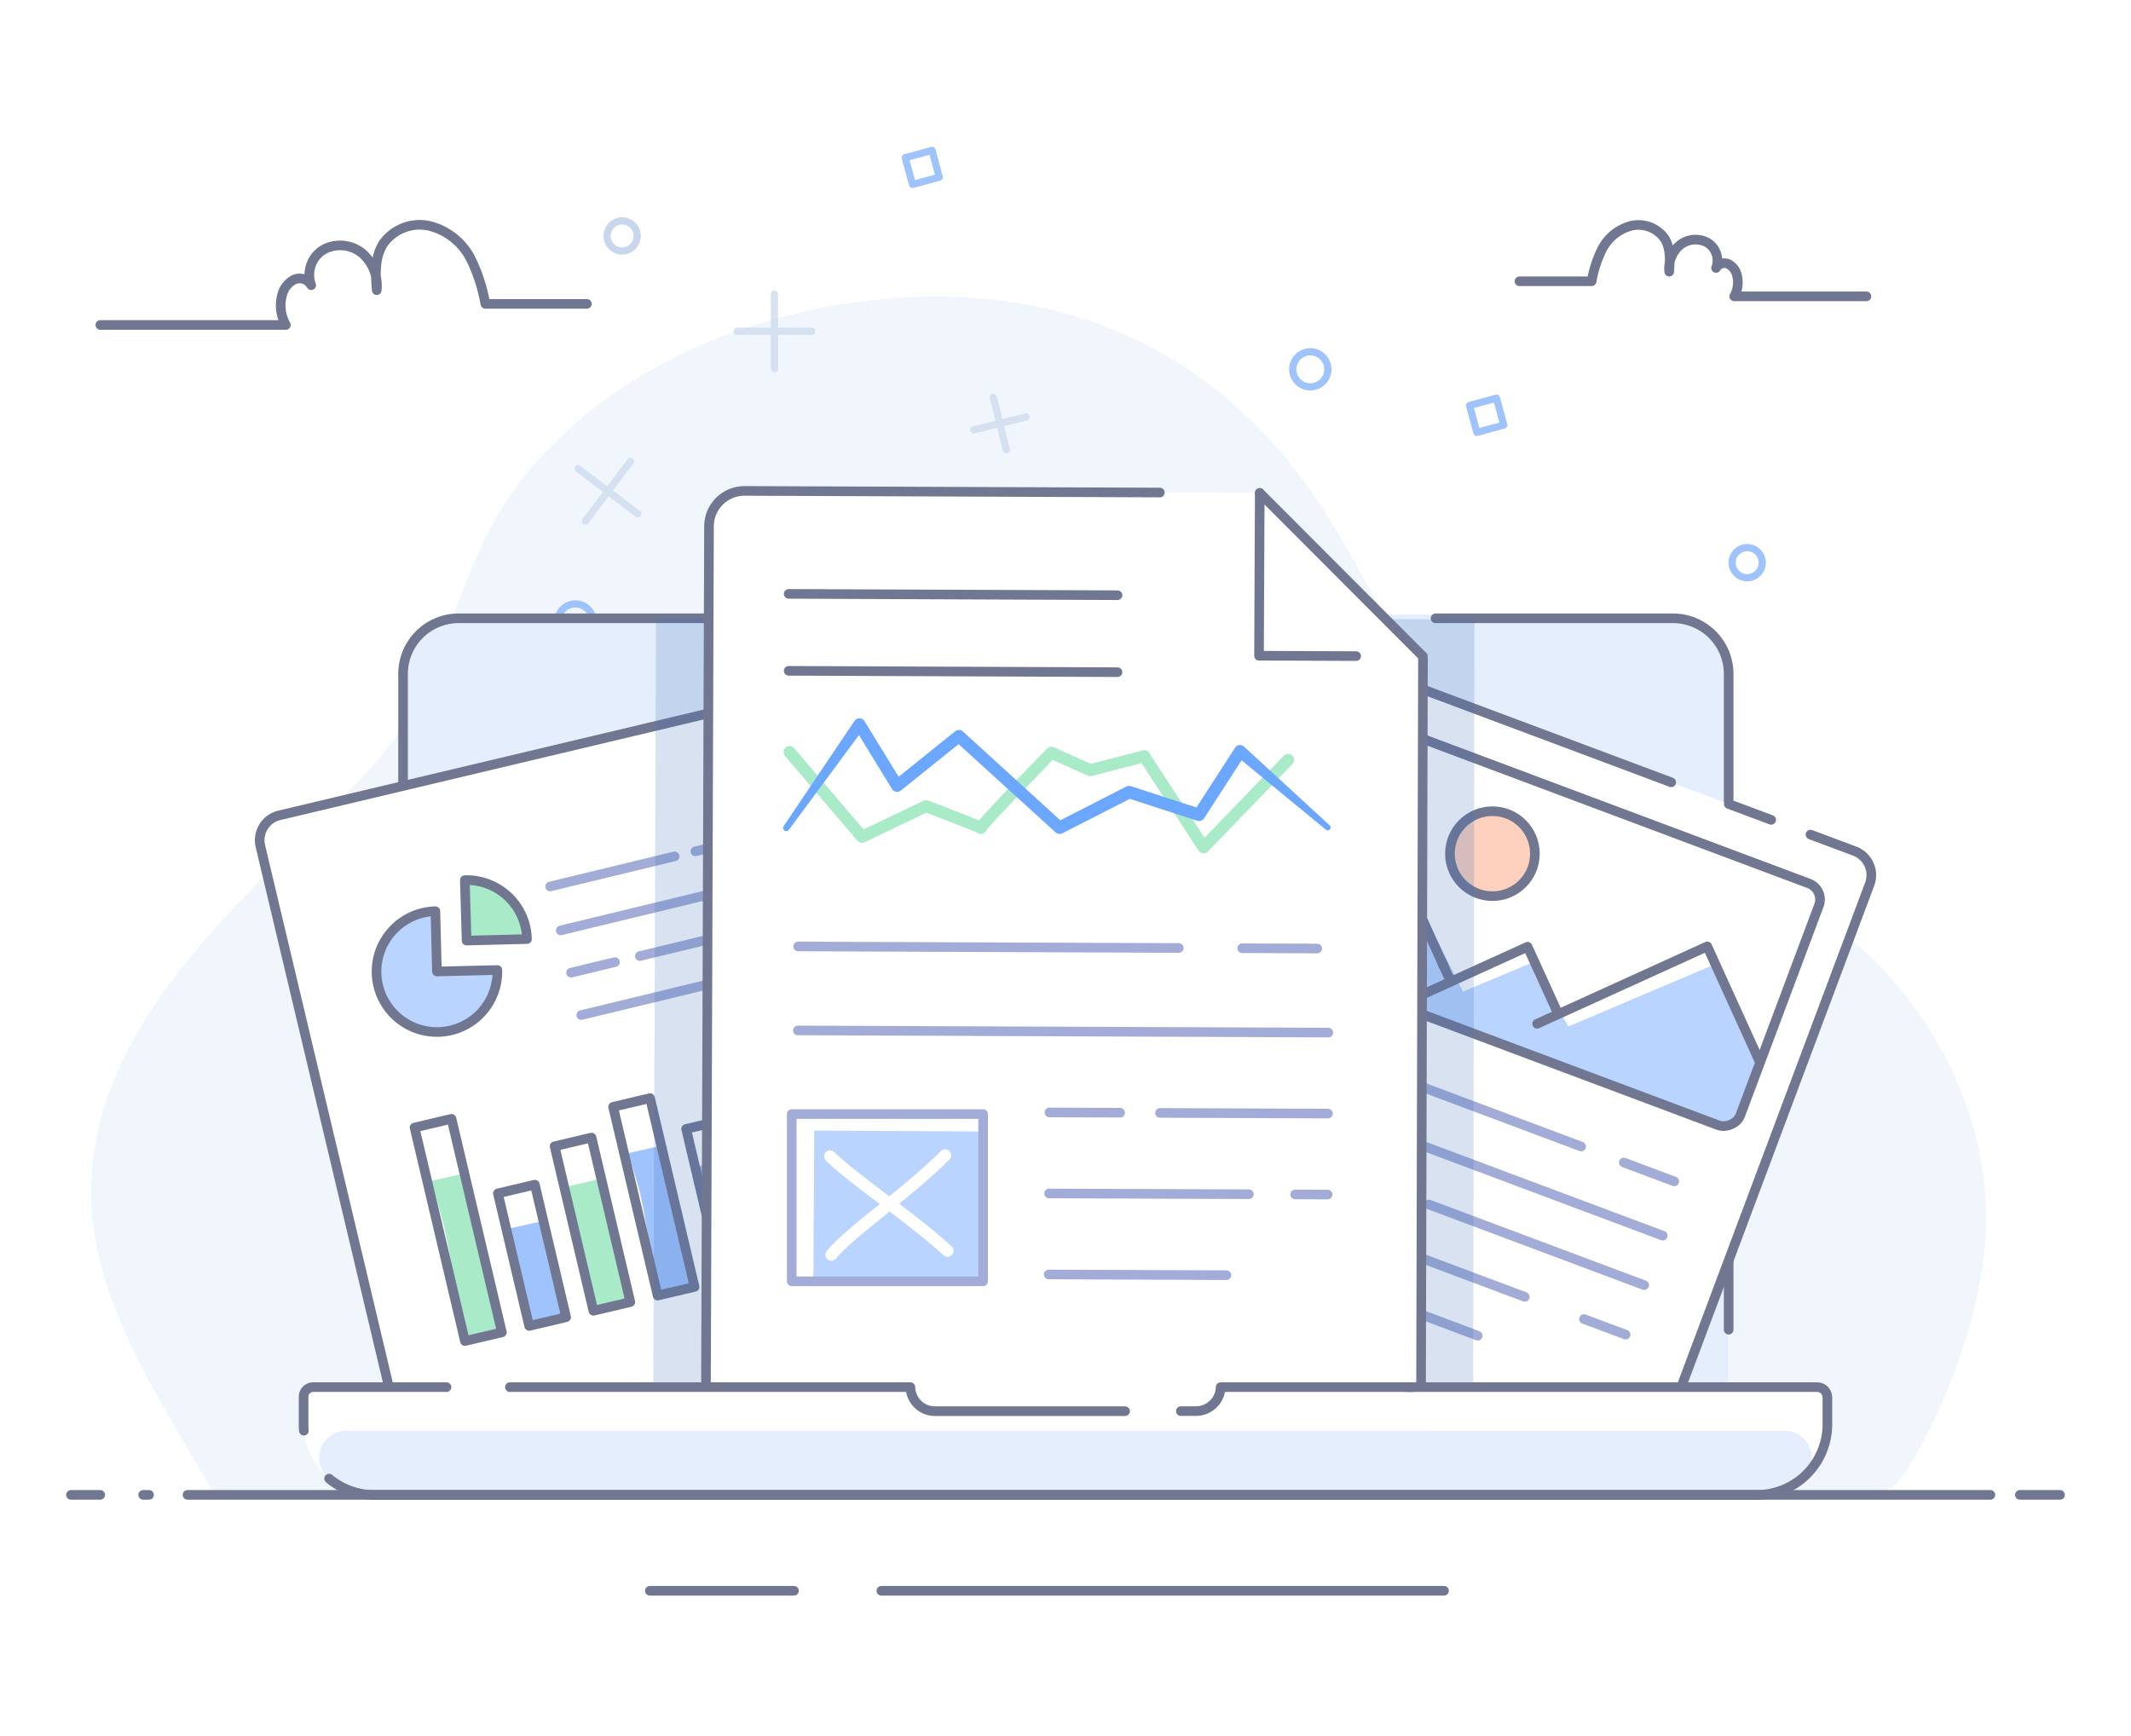 <svg xmlns="http://www.w3.org/2000/svg" viewBox="0 0 443 361"><defs><style>.cls-1,.cls-19,.cls-8{fill:#fff;}.cls-11,.cls-15,.cls-2,.cls-6{fill:#e5eefd;}.cls-2{opacity:0.5;}.cls-3{opacity:0.7;}.cls-16,.cls-18,.cls-4,.cls-5,.cls-7{fill:none;}.cls-4{stroke:#c9d7ed;}.cls-10,.cls-11,.cls-15,.cls-16,.cls-18,.cls-19,.cls-4,.cls-5,.cls-7,.cls-8{stroke-linecap:round;stroke-linejoin:round;}.cls-4,.cls-5{stroke-width:1.5px;}.cls-5{stroke:#9fc3fd;}.cls-10,.cls-15,.cls-7,.cls-8{stroke:#717791;}.cls-10,.cls-11,.cls-15,.cls-18,.cls-7,.cls-8{stroke-width:2px;}.cls-9{fill:#b8d4ff;}.cls-10{fill:#fdd1be;}.cls-11,.cls-18{stroke:#a3acd6;}.cls-12{fill:#a9ebc8;}.cls-13{fill:#9fc3fd;}.cls-14{fill:#3f72ba;opacity:0.2;}.cls-16{stroke:#a9ebc8;}.cls-16,.cls-19{stroke-width:2.5px;}.cls-17{fill:#6ba6ff;}.cls-19{stroke:#fff;}</style></defs><g id="Layer_2" data-name="Layer 2"><g id="doc"><g id="multiple"><rect class="cls-1" width="443" height="361"/><path class="cls-2" d="M412.57,259.67c-2.27,23.22-15.42,46.47-18.8,49.18-3.54,2.84-9.51,1.23-13.74,1.23H44.17l-.19-.35C35.64,295.14,26.17,281,21.44,264.66c-13.17-45.47,28.8-76.21,55.93-105.31,15.54-16.66,16.72-40.65,30.16-58.43,18.41-24.36,49.53-37.05,79.25-39,34.15-2.28,63.19,10,83.94,37.69,17.07,22.77,26.79,58,53.62,71.7,9.61,4.91,20.76,5.51,31.18,8.31C389.51,188.71,416.08,223.9,412.57,259.67Z"/><g class="cls-3"><line class="cls-4" x1="206.5" y1="82.6" x2="209.19" y2="93.5"/><line class="cls-4" x1="213.3" y1="86.7" x2="202.4" y2="89.4"/></g><circle class="cls-5" cx="272.39" cy="76.79" r="3.65"/><circle class="cls-5" cx="297.74" cy="188.23" r="3.65"/><g class="cls-3"><line class="cls-4" x1="332.14" y1="156.07" x2="326.72" y2="170.6"/><line class="cls-4" x1="336.7" y1="166.05" x2="322.16" y2="160.63"/></g><circle class="cls-4" cx="362.2" cy="214.02" r="3.13"/><rect class="cls-5" x="306.16" y="83.46" width="5.8" height="5.8" transform="translate(307.14 407.24) rotate(-105.27)"/><g class="cls-3"><line class="cls-4" x1="160.99" y1="61.12" x2="160.99" y2="76.63"/><line class="cls-4" x1="168.74" y1="68.87" x2="153.24" y2="68.87"/></g><circle class="cls-4" cx="129.33" cy="49.06" r="3.13"/><circle class="cls-5" cx="363.21" cy="116.99" r="3.13"/><rect class="cls-5" x="188.34" y="30.9" width="5.8" height="5.8" transform="matrix(-0.26, -0.96, 0.96, -0.26, 209, 227.19)"/><g class="cls-3"><line class="cls-4" x1="239.24" y1="148.55" x2="239.24" y2="137.32"/><line class="cls-4" x1="233.62" y1="142.94" x2="244.85" y2="142.94"/></g><circle class="cls-5" cx="119.61" cy="129.22" r="3.65"/><g class="cls-3"><line class="cls-4" x1="121.7" y1="108.33" x2="131.05" y2="95.96"/><line class="cls-4" x1="120.19" y1="97.47" x2="132.57" y2="106.82"/></g><circle class="cls-4" cx="181.71" cy="144.73" r="3.13"/><circle class="cls-5" cx="242.2" cy="245.74" r="3.13"/><rect class="cls-5" x="117.9" y="202.21" width="5.8" height="5.8" transform="translate(286.86 34.56) rotate(74.73)"/><path class="cls-6" d="M298.29,127.83h49.36a11.56,11.56,0,0,1,11.56,11.57V297.8H83.64V139.4a11.57,11.57,0,0,1,11.57-11.57H298.29Z"/><polyline class="cls-7" points="359.36 294.93 359.36 298.52 83.78 298.52 83.78 209.43"/><path class="cls-7" d="M298.43,128.56h49.36a11.57,11.57,0,0,1,11.57,11.56V276.47"/><path class="cls-7" d="M83.79,188V140.12a11.56,11.56,0,0,1,11.56-11.56H279.82"/><line class="cls-7" x1="83.79" y1="199.92" x2="83.79" y2="198.45"/><path class="cls-1" d="M376.37,173.53l9.19,3.44a5.33,5.33,0,0,1,3.12,6.85L343.47,304.46a5.31,5.31,0,0,1-6.84,3.11l-94.26-35.31a5.31,5.31,0,0,1-3.11-6.84l45.2-120.64a5.33,5.33,0,0,1,6.85-3.12l61.16,22.92"/><path class="cls-8" d="M338.75,307.91a5.42,5.42,0,0,1-2.12-.34l-94.26-35.31a5.31,5.31,0,0,1-3.11-6.84l45.2-120.64a5.33,5.33,0,0,1,6.85-3.12l56.11,21"/><path class="cls-8" d="M376.37,173.53l9.19,3.44a5.33,5.33,0,0,1,3.12,6.85L345.85,298.14"/><polygon class="cls-9" points="366.13 220.1 357.14 200.23 326.04 213.43 318.5 200.16 304.13 206.18 293.02 184.13 276.99 191.07 272.62 199.23 274.53 202.08 358.41 234.34 361.23 232.54 364.73 223.51 366.13 220.1"/><rect class="cls-7" x="298.76" y="146.1" width="53.68" height="94.7" rx="3.54" transform="translate(30.22 430.49) rotate(-69.46)"/><polyline class="cls-7" points="277.38 187.19 291.06 180.96 301.59 204.11"/><line class="cls-7" x1="299.72" y1="200" x2="300.17" y2="201"/><polyline class="cls-7" points="290.74 209.05 317.56 196.85 323.77 210.49"/><polyline class="cls-7" points="319.54 212.87 323.94 210.87 354.91 196.78 365.71 220.53"/><circle class="cls-10" cx="310.25" cy="177.5" r="8.83"/><line class="cls-11" x1="271.44" y1="229.12" x2="345.65" y2="256.92"/><line class="cls-11" x1="297.06" y1="250.45" x2="341.79" y2="267.21"/><line class="cls-11" x1="267.59" y1="239.41" x2="286.41" y2="246.46"/><line class="cls-11" x1="329.28" y1="274.26" x2="337.94" y2="277.5"/><line class="cls-11" x1="263.73" y1="249.7" x2="316.98" y2="269.65"/><line class="cls-11" x1="275.44" y1="218.44" x2="328.69" y2="238.39"/><line class="cls-11" x1="337.56" y1="241.71" x2="348.05" y2="245.64"/><line class="cls-11" x1="259.88" y1="260" x2="307.21" y2="277.73"/><line class="cls-8" x1="359.38" y1="167.17" x2="368.2" y2="170.47"/><path class="cls-1" d="M146.45,148.53l9.55-2.27a5.32,5.32,0,0,1,6.4,3.94l29.77,125.35a5.31,5.31,0,0,1-3.94,6.4L90.31,305.22a5.32,5.32,0,0,1-6.41-4L54.13,175.93a5.32,5.32,0,0,1,3.94-6.4l63.55-15.1"/><path class="cls-12" d="M104.94,277.29s-6.81,1.54-7.28,1.65a.6.6,0,0,1-.35,0,.31.31,0,0,1-.16-.21c-2.31-7.82-3.08-16-4.88-23.93-.79-3.07-1.74-6.1-2.62-9.14l0-.12c2.57-.58,5.14-1.15,7.7-1.75C96.25,244.05,104.07,274.55,104.94,277.29Z"/><path class="cls-13" d="M117.26,274.52s-6.81,1.54-7.28,1.65a1.11,1.11,0,0,1-.35,0,.16.16,0,0,1-.13-.12c-1.62-4.76-4-18.45-4.6-20.31l0-.07c2.57-.58,5.13-1.15,7.7-1.75C111.5,254.21,116.63,272.86,117.26,274.52Z"/><path class="cls-12" d="M131.14,271.38,123.86,273a.8.8,0,0,1-.34,0,.19.19,0,0,1-.15-.16c-1.92-6.12-2.3-12.58-3.72-18.82-.64-2.4-1.44-4.77-2.16-7.15l0-.09c2.57-.58,5.13-1.15,7.7-1.75C124.09,245.33,130.41,269.24,131.14,271.38Z"/><path class="cls-13" d="M145.19,268.2s-6.81,1.54-7.28,1.65a.85.85,0,0,1-.35,0,.25.25,0,0,1-.15-.19c-2.14-7-2.72-14.42-4.35-21.58-.72-2.76-1.6-5.48-2.41-8.22l0-.1c2.57-.58,5.14-1.15,7.7-1.75C137.25,238.28,144.38,265.73,145.19,268.2Z"/><path class="cls-13" d="M157.94,265.33s-6.81,1.54-7.28,1.65a1.08,1.08,0,0,1-.35,0,.21.21,0,0,1-.14-.15c-1.83-5.68-4.78-21.92-5.46-24.13l0-.08,7.69-1.75C151.3,241.15,157.24,263.34,157.94,265.33Z"/><path class="cls-12" d="M171.35,262.3l-7.28,1.64a1.12,1.12,0,0,1-.34.05c-.1,0-.12-.05-.13-.09-1.36-3.62-1.17-7.58-2-11.32-.42-1.43-1-2.82-1.5-4.24l0-.05c2.57-.58,5.14-1.15,7.7-1.74C166.69,246.79,170.81,261,171.35,262.3Z"/><line class="cls-11" x1="116.57" y1="193.45" x2="152.64" y2="184.72"/><line class="cls-11" x1="133.02" y1="198.79" x2="154.77" y2="193.53"/><line class="cls-11" x1="118.7" y1="202.25" x2="127.85" y2="200.04"/><line class="cls-11" x1="152.69" y1="203.35" x2="156.9" y2="202.33"/><line class="cls-11" x1="120.83" y1="211.06" x2="146.71" y2="204.8"/><line class="cls-11" x1="114.36" y1="184.32" x2="140.24" y2="178.05"/><line class="cls-11" x1="144.56" y1="177.01" x2="149.65" y2="175.78"/><rect class="cls-7" x="91.3" y="232.94" width="7.89" height="45.61" transform="translate(-56.15 28.68) rotate(-13.27)"/><rect class="cls-7" x="106.64" y="246.86" width="7.89" height="28.32" transform="translate(-56.95 32.34) rotate(-13.27)"/><rect class="cls-7" x="119.21" y="236.97" width="7.89" height="35.14" transform="translate(-55.13 35.06) rotate(-13.27)"/><rect class="cls-7" x="131.97" y="228.71" width="7.89" height="40.32" transform="translate(-53.49 37.83) rotate(-13.27)"/><rect class="cls-7" x="146.24" y="233.4" width="7.89" height="32.38" transform="translate(-53.27 41.13) rotate(-13.27)"/><rect class="cls-7" x="160.94" y="241.8" width="7.89" height="20.67" transform="translate(-53.46 44.57) rotate(-13.27)"/><path class="cls-9" d="M90.51,189.46a12.56,12.56,0,1,0,12.88,12.23L90.83,202Z"/><path class="cls-12" d="M96.63,183,97,195.57l12.55-.32A12.55,12.55,0,0,0,96.63,183Z"/><path class="cls-7" d="M90.51,189.46a12.56,12.56,0,1,0,12.88,12.23L90.83,202Z"/><path class="cls-7" d="M96.63,183,97,195.57l12.55-.32A12.55,12.55,0,0,0,96.63,183Z"/><path class="cls-7" d="M156,146.26a5.32,5.32,0,0,1,6.4,3.94l29.77,125.35a5.31,5.31,0,0,1-3.94,6.4L90.31,305.22a5.32,5.32,0,0,1-6.41-4L54.13,175.93a5.32,5.32,0,0,1,3.94-6.4Z"/><polygon class="cls-14" points="306.25 288.76 135.81 288.07 136.37 128.6 306.51 128.75 306.25 288.76"/><path class="cls-1" d="M295.81,137.06l-.4,151.61A7.36,7.36,0,0,1,288,296l-133.94-.54a7.37,7.37,0,0,1-7.34-7.4l.65-178.66a7.38,7.38,0,0,1,7.4-7.34l107.09.42"/><line class="cls-15" x1="261.88" y1="102.49" x2="295.81" y2="136.49"/><path class="cls-7" d="M241.11,102.41l-86.32-.34a7.38,7.38,0,0,0-7.4,7.34l-.63,178.72a6.7,6.7,0,0,0,6.7,6.73H281.8"/><line class="cls-7" x1="295.81" y1="137.06" x2="295.41" y2="288.67"/><polyline class="cls-7" points="261.88 102.49 261.73 136.34 281.92 136.42"/><line class="cls-11" x1="165.86" y1="214.25" x2="276.13" y2="214.7"/><line class="cls-11" x1="241.15" y1="231.4" x2="276.06" y2="231.54"/><line class="cls-11" x1="218.16" y1="231.3" x2="232.85" y2="231.36"/><line class="cls-11" x1="269.24" y1="248.35" x2="275.99" y2="248.38"/><line class="cls-11" x1="218.09" y1="248.15" x2="259.63" y2="248.31"/><line class="cls-11" x1="165.93" y1="196.79" x2="245.05" y2="197.11"/><line class="cls-15" x1="232.31" y1="123.76" x2="163.95" y2="123.48"/><line class="cls-15" x1="232.31" y1="139.76" x2="163.95" y2="139.48"/><line class="cls-11" x1="258.23" y1="197.16" x2="273.82" y2="197.22"/><line class="cls-11" x1="218.02" y1="264.99" x2="254.95" y2="265.14"/><path class="cls-16" d="M164.14,156.36,179.2,174l13.31-6.38s12,4.55,11.39,4.55,14.66-15.66,14.66-15.66l8.11,3.64,11.19-2.92,12.35,18.95L267.77,158"/><path class="cls-17" d="M162.91,171.77l14.73-21.87a1.23,1.23,0,0,1,1.71-.34,1.27,1.27,0,0,1,.36.37v0l7.84,12.79-1.85-.32,12.83-10.32a1.26,1.26,0,0,1,1.63,0l20.9,19.06-1.41-.19,14.49-7.4a1.29,1.29,0,0,1,1-.07l14.49,4.71-1.43.51,8.55-13.23,0,0a1.22,1.22,0,0,1,1.68-.37l.17.13,17.86,16.42a.6.6,0,0,1-.78.9L257,157.17l1.87-.27-8.56,13.24a1.25,1.25,0,0,1-1.43.51l-14.49-4.71.95-.08-14.49,7.4a1.25,1.25,0,0,1-1.41-.19L198.48,154l1.63.05-12.83,10.32a1.26,1.26,0,0,1-1.76-.2l-.09-.13-7.84-12.78,2.09.07L164,172.53a.66.66,0,0,1-1.08-.76Z"/><path class="cls-9" d="M169.09,266.44s22.95,1.44,35.18.2l.18-31.37-35.18-.2Z"/><rect class="cls-18" x="164.59" y="231.64" width="39.78" height="34.78"/><path class="cls-19" d="M172.56,240.44c5.22,5.08,16.81,12.64,24.42,19.63"/><path class="cls-19" d="M196.49,240.22c-7.79,7.81-20.15,16.23-23.65,20.67"/><path class="cls-1" d="M379.89,288.42v7.74a11.66,11.66,0,0,1-.06,1.32,14.67,14.67,0,0,1-14.6,13.34H77.77a14.66,14.66,0,0,1-14.6-13.34,11.66,11.66,0,0,1-.06-1.32v-7.74H189.25a5.11,5.11,0,0,0,5.12,5h54.26a5.13,5.13,0,0,0,3.62-1.5,5,5,0,0,0,1.5-3.48Z"/><line class="cls-15" x1="292.6" y1="288.42" x2="293.67" y2="288.42"/><path class="cls-6" d="M370.92,297.48a5.65,5.65,0,0,1,3.66,10,14.63,14.63,0,0,1-9.35,3.37H77.77a14.59,14.59,0,0,1-9.36-3.38,5.65,5.65,0,0,1,3.67-10Z"/><path class="cls-7" d="M63.17,297.48a11.66,11.66,0,0,1-.06-1.32v-5.74a2,2,0,0,1,2-2H92.82"/><path class="cls-7" d="M245.48,293.4h3.15a5.13,5.13,0,0,0,3.62-1.5,5,5,0,0,0,1.5-3.48h124a2.13,2.13,0,0,1,2.13,2.14v5.6a11.66,11.66,0,0,1-.06,1.32,14.67,14.67,0,0,1-14.6,13.34H77.77a14.59,14.59,0,0,1-9.36-3.38"/><path class="cls-7" d="M106,288.42h83.26a5.11,5.11,0,0,0,5.12,5h39.5"/><g id="_06._FILES" data-name="06. FILES"><line class="cls-7" x1="419.9" y1="310.82" x2="428.25" y2="310.82"/><line class="cls-7" x1="38.98" y1="310.82" x2="413.77" y2="310.82"/><line class="cls-7" x1="29.76" y1="310.82" x2="30.98" y2="310.82"/><line class="cls-7" x1="14.75" y1="310.82" x2="20.83" y2="310.82"/><line class="cls-7" x1="183.22" y1="330.76" x2="300.19" y2="330.76"/><line class="cls-7" x1="135.09" y1="330.76" x2="165.06" y2="330.76"/></g><path class="cls-7" d="M122,63.18H100.89a34.28,34.28,0,0,0-3.09-9.49A13.32,13.32,0,0,0,89.41,47a9.27,9.27,0,0,0-9.71,3.62c-1.81,2.8-1.66,6.4-1.38,9.72a9,9,0,0,0-3-7.66,7.24,7.24,0,0,0-8-.81A6.11,6.11,0,0,0,64.7,59.3a2.78,2.78,0,0,0-3.64-1.12,4.87,4.87,0,0,0-2.45,3.3,8.2,8.2,0,0,0,.82,6.09H20.86"/><path class="cls-7" d="M315.88,58.48h15a24.22,24.22,0,0,1,2.21-6.77,9.52,9.52,0,0,1,6-4.76A6.65,6.65,0,0,1,346,49.53c1.3,2,1.18,4.57,1,6.95A6.39,6.39,0,0,1,349.19,51a5.17,5.17,0,0,1,5.72-.57,4.35,4.35,0,0,1,1.83,5.29,2,2,0,0,1,2.61-.8,3.51,3.51,0,0,1,1.74,2.35,5.85,5.85,0,0,1-.58,4.35H388"/></g></g></g></svg>
